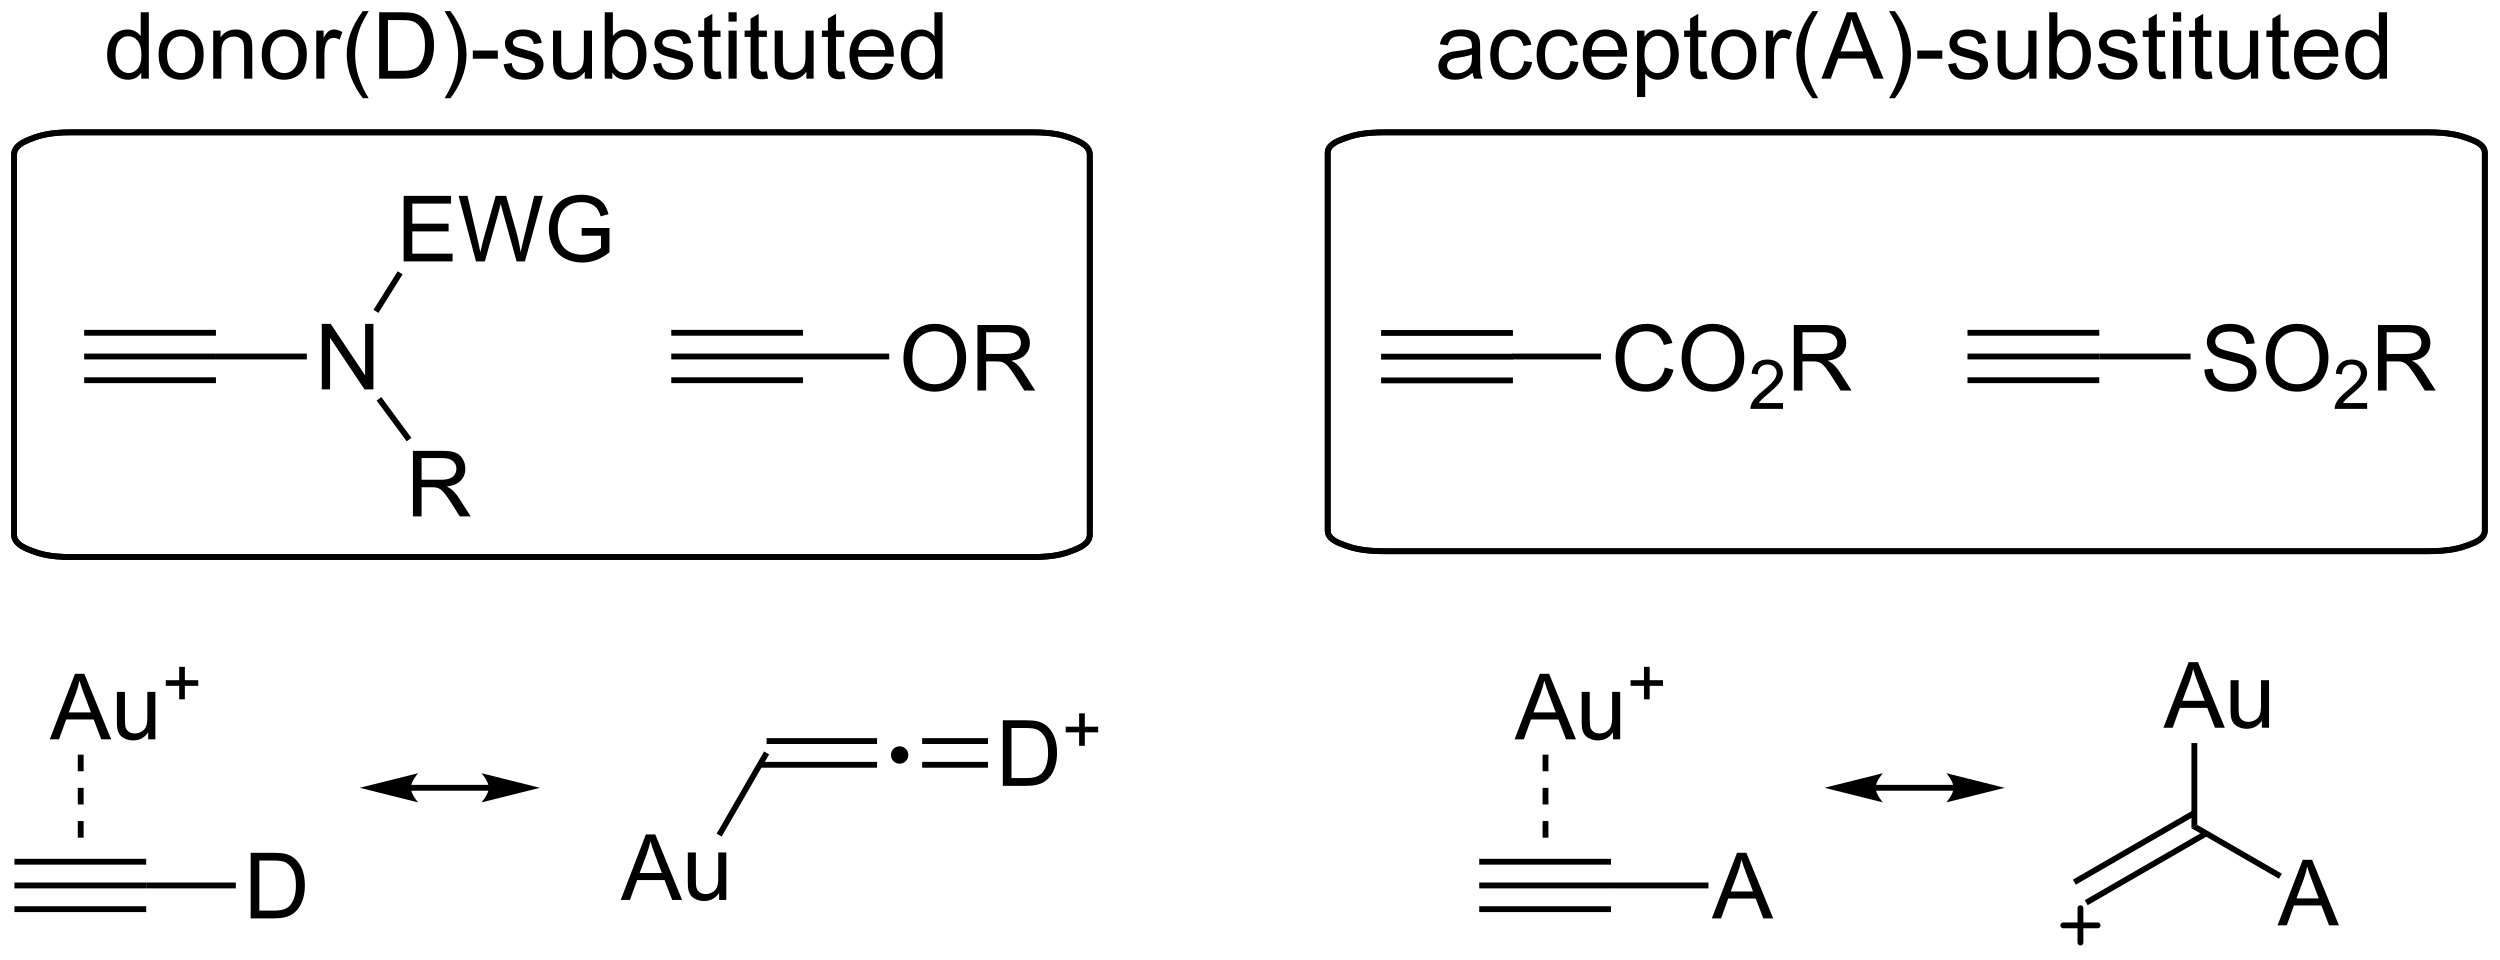 <?xml version="1.0" encoding="UTF-8"?>
<!DOCTYPE svg PUBLIC '-//W3C//DTD SVG 1.0//EN'
          'http://www.w3.org/TR/2001/REC-SVG-20010904/DTD/svg10.dtd'>
<svg stroke-dasharray="none" shape-rendering="auto" xmlns="http://www.w3.org/2000/svg" font-family="'Dialog'" text-rendering="auto" width="599" fill-opacity="1" color-interpolation="auto" color-rendering="auto" preserveAspectRatio="xMidYMid meet" font-size="12px" viewBox="0 0 599 230" fill="black" xmlns:xlink="http://www.w3.org/1999/xlink" stroke="black" image-rendering="auto" stroke-miterlimit="10" stroke-linecap="square" stroke-linejoin="miter" font-style="normal" stroke-width="1" height="230" stroke-dashoffset="0" font-weight="normal" stroke-opacity="1"
><!--Generated by the Batik Graphics2D SVG Generator--><defs id="genericDefs"
  /><g
  ><defs id="defs1"
    ><clipPath clipPathUnits="userSpaceOnUse" id="clipPath1"
      ><path d="M1.018 2.023 L225.537 2.023 L225.537 87.971 L1.018 87.971 L1.018 2.023 Z"
      /></clipPath
      ><clipPath clipPathUnits="userSpaceOnUse" id="clipPath2"
      ><path d="M-0.785 0.38 L-0.785 83.937 L217.491 83.937 L217.491 0.38 Z"
      /></clipPath
    ></defs
    ><g transform="scale(2.667,2.667) translate(-1.018,-2.023) matrix(1.029,0,0,1.029,1.826,1.633)"
    ><path d="M119.794 31.775 L119.794 31.265 L131.303 31.265 L131.303 31.775 ZM119.794 29.703 L131.303 29.703 L131.303 29.193 L119.794 29.193 ZM119.794 33.846 L131.303 33.846 L131.303 33.336 L119.794 33.336 Z" stroke="none" clip-path="url(#clipPath2)"
    /></g
    ><g transform="matrix(2.743,0,0,2.743,2.152,-1.041)"
    ><path d="M144.639 32.487 L145.397 32.677 Q145.16 33.612 144.541 34.104 Q143.921 34.594 143.028 34.594 Q142.101 34.594 141.52 34.216 Q140.942 33.839 140.637 33.125 Q140.335 32.409 140.335 31.588 Q140.335 30.693 140.676 30.029 Q141.02 29.362 141.65 29.015 Q142.28 28.669 143.038 28.669 Q143.897 28.669 144.483 29.107 Q145.069 29.544 145.301 30.338 L144.554 30.513 Q144.356 29.888 143.976 29.604 Q143.598 29.318 143.022 29.318 Q142.363 29.318 141.918 29.635 Q141.476 29.95 141.296 30.484 Q141.116 31.018 141.116 31.583 Q141.116 32.315 141.33 32.859 Q141.543 33.404 141.991 33.674 Q142.442 33.943 142.965 33.943 Q143.601 33.943 144.041 33.575 Q144.483 33.208 144.639 32.487 ZM146.102 31.706 Q146.102 30.279 146.867 29.474 Q147.633 28.667 148.844 28.667 Q149.636 28.667 150.271 29.047 Q150.909 29.424 151.242 30.102 Q151.578 30.779 151.578 31.638 Q151.578 32.51 151.227 33.198 Q150.875 33.885 150.229 34.239 Q149.586 34.594 148.839 34.594 Q148.031 34.594 147.393 34.203 Q146.758 33.81 146.43 33.135 Q146.102 32.458 146.102 31.706 ZM146.883 31.716 Q146.883 32.752 147.438 33.349 Q147.995 33.943 148.836 33.943 Q149.69 33.943 150.242 33.341 Q150.797 32.739 150.797 31.635 Q150.797 30.935 150.56 30.414 Q150.323 29.893 149.867 29.607 Q149.414 29.318 148.847 29.318 Q148.042 29.318 147.461 29.872 Q146.883 30.424 146.883 31.716 Z" stroke="none" clip-path="url(#clipPath2)"
    /></g
    ><g transform="matrix(2.743,0,0,2.743,2.152,-1.041)"
    ><path d="M154.958 35.587 L154.958 36.095 L152.118 36.095 Q152.112 35.903 152.18 35.727 Q152.288 35.438 152.526 35.157 Q152.767 34.876 153.218 34.507 Q153.917 33.933 154.163 33.597 Q154.409 33.261 154.409 32.962 Q154.409 32.649 154.184 32.434 Q153.962 32.218 153.601 32.218 Q153.22 32.218 152.991 32.446 Q152.763 32.675 152.761 33.079 L152.218 33.024 Q152.274 32.417 152.638 32.101 Q153.001 31.782 153.612 31.782 Q154.231 31.782 154.591 32.126 Q154.952 32.468 154.952 32.974 Q154.952 33.231 154.847 33.481 Q154.741 33.73 154.495 34.005 Q154.251 34.28 153.683 34.761 Q153.208 35.159 153.073 35.302 Q152.938 35.444 152.851 35.587 L154.958 35.587 Z" stroke="none" clip-path="url(#clipPath2)"
    /></g
    ><g transform="matrix(2.743,0,0,2.743,2.152,-1.041)"
    ><path d="M155.904 34.495 L155.904 28.768 L158.443 28.768 Q159.208 28.768 159.607 28.922 Q160.005 29.075 160.242 29.466 Q160.482 29.857 160.482 30.331 Q160.482 30.94 160.086 31.359 Q159.693 31.776 158.867 31.888 Q159.169 32.034 159.325 32.174 Q159.656 32.479 159.953 32.935 L160.95 34.495 L159.997 34.495 L159.239 33.302 Q158.906 32.786 158.69 32.513 Q158.476 32.239 158.307 32.13 Q158.138 32.021 157.961 31.979 Q157.833 31.95 157.539 31.95 L156.661 31.95 L156.661 34.495 L155.904 34.495 ZM156.661 31.294 L158.289 31.294 Q158.81 31.294 159.101 31.187 Q159.396 31.081 159.547 30.844 Q159.7 30.607 159.7 30.331 Q159.7 29.924 159.404 29.664 Q159.109 29.401 158.474 29.401 L156.661 29.401 L156.661 31.294 Z" stroke="none" clip-path="url(#clipPath2)"
    /></g
    ><g transform="matrix(2.743,0,0,2.743,2.152,-1.041)"
    ><path d="M131.303 31.775 L131.303 31.265 L139.066 31.265 L139.066 31.775 Z" stroke="none" clip-path="url(#clipPath2)"
    /></g
    ><g transform="matrix(2.743,0,0,2.743,2.152,-1.041)"
    ><path d="M171.075 31.775 L171.075 31.265 L182.584 31.265 L182.584 31.775 ZM171.075 29.703 L182.584 29.703 L182.584 29.193 L171.075 29.193 ZM171.075 33.846 L182.584 33.846 L182.584 33.336 L171.075 33.336 Z" stroke="none" clip-path="url(#clipPath2)"
    /></g
    ><g transform="matrix(2.743,0,0,2.743,2.152,-1.041)"
    ><path d="M191.764 32.654 L192.481 32.591 Q192.53 33.021 192.715 33.297 Q192.903 33.573 193.293 33.742 Q193.684 33.911 194.171 33.911 Q194.606 33.911 194.936 33.784 Q195.27 33.654 195.431 33.43 Q195.593 33.206 195.593 32.94 Q195.593 32.669 195.436 32.469 Q195.28 32.268 194.921 32.13 Q194.692 32.042 193.903 31.852 Q193.113 31.661 192.796 31.495 Q192.387 31.279 192.184 30.961 Q191.983 30.643 191.983 30.247 Q191.983 29.815 192.228 29.437 Q192.475 29.06 192.947 28.864 Q193.421 28.669 193.999 28.669 Q194.637 28.669 195.121 28.875 Q195.608 29.081 195.869 29.479 Q196.132 29.878 196.153 30.38 L195.426 30.435 Q195.366 29.893 195.028 29.617 Q194.692 29.338 194.03 29.338 Q193.343 29.338 193.028 29.591 Q192.715 29.841 192.715 30.198 Q192.715 30.505 192.936 30.706 Q193.155 30.904 194.08 31.114 Q195.004 31.323 195.348 31.479 Q195.848 31.708 196.085 32.062 Q196.324 32.417 196.324 32.877 Q196.324 33.333 196.061 33.739 Q195.801 34.143 195.309 34.37 Q194.819 34.594 194.207 34.594 Q193.429 34.594 192.903 34.367 Q192.379 34.138 192.08 33.685 Q191.78 33.229 191.764 32.654 ZM197.129 31.706 Q197.129 30.279 197.895 29.474 Q198.66 28.667 199.871 28.667 Q200.663 28.667 201.298 29.047 Q201.936 29.424 202.27 30.102 Q202.606 30.779 202.606 31.638 Q202.606 32.51 202.254 33.198 Q201.903 33.885 201.257 34.239 Q200.613 34.594 199.866 34.594 Q199.059 34.594 198.421 34.203 Q197.785 33.81 197.457 33.135 Q197.129 32.458 197.129 31.706 ZM197.91 31.716 Q197.91 32.752 198.465 33.349 Q199.022 33.943 199.863 33.943 Q200.718 33.943 201.27 33.341 Q201.824 32.739 201.824 31.635 Q201.824 30.935 201.587 30.414 Q201.35 29.893 200.895 29.607 Q200.442 29.318 199.874 29.318 Q199.069 29.318 198.488 29.872 Q197.91 30.424 197.91 31.716 Z" stroke="none" clip-path="url(#clipPath2)"
    /></g
    ><g transform="matrix(2.743,0,0,2.743,2.152,-1.041)"
    ><path d="M205.985 35.587 L205.985 36.095 L203.145 36.095 Q203.139 35.903 203.208 35.727 Q203.315 35.438 203.554 35.157 Q203.794 34.876 204.245 34.507 Q204.944 33.933 205.19 33.597 Q205.436 33.261 205.436 32.962 Q205.436 32.649 205.212 32.434 Q204.989 32.218 204.628 32.218 Q204.247 32.218 204.018 32.446 Q203.79 32.675 203.788 33.079 L203.245 33.024 Q203.302 32.417 203.665 32.101 Q204.028 31.782 204.639 31.782 Q205.259 31.782 205.618 32.126 Q205.979 32.468 205.979 32.974 Q205.979 33.231 205.874 33.481 Q205.768 33.73 205.522 34.005 Q205.278 34.28 204.71 34.761 Q204.235 35.159 204.1 35.302 Q203.966 35.444 203.878 35.587 L205.985 35.587 Z" stroke="none" clip-path="url(#clipPath2)"
    /></g
    ><g transform="matrix(2.743,0,0,2.743,2.152,-1.041)"
    ><path d="M206.931 34.495 L206.931 28.768 L209.47 28.768 Q210.236 28.768 210.634 28.922 Q211.032 29.075 211.269 29.466 Q211.509 29.857 211.509 30.331 Q211.509 30.94 211.113 31.359 Q210.72 31.776 209.894 31.888 Q210.196 32.034 210.353 32.174 Q210.683 32.479 210.98 32.935 L211.978 34.495 L211.025 34.495 L210.267 33.302 Q209.933 32.786 209.717 32.513 Q209.504 32.239 209.334 32.13 Q209.165 32.021 208.988 31.979 Q208.861 31.95 208.566 31.95 L207.689 31.95 L207.689 34.495 L206.931 34.495 ZM207.689 31.294 L209.316 31.294 Q209.837 31.294 210.129 31.187 Q210.423 31.081 210.574 30.844 Q210.728 30.607 210.728 30.331 Q210.728 29.924 210.431 29.664 Q210.137 29.401 209.501 29.401 L207.689 29.401 L207.689 31.294 Z" stroke="none" clip-path="url(#clipPath2)"
    /></g
    ><g transform="matrix(2.743,0,0,2.743,2.152,-1.041)"
    ><path d="M182.584 31.775 L182.584 31.265 L190.558 31.265 L190.558 31.775 Z" stroke="none" clip-path="url(#clipPath2)"
    /></g
    ><g stroke-width="0.51" transform="matrix(2.743,0,0,2.743,2.152,-1.041)"
    ><path fill="none" d="M165.727 11.938 L211.264 11.938 C213.216 11.938 214.109 12.218 214.799 12.468 C215.49 12.718 216.264 13.041 216.264 13.748 L216.264 46.719 C216.264 47.426 215.49 47.749 214.799 47.999 C214.109 48.249 213.216 48.529 211.264 48.529 L120.191 48.529 C118.238 48.529 117.346 48.249 116.655 47.999 C115.965 47.749 115.191 47.426 115.191 46.719 L115.191 13.748 C115.191 13.041 115.965 12.718 116.655 12.468 C117.346 12.218 118.238 11.938 120.191 11.938 Z" clip-path="url(#clipPath2)"
    /></g
    ><g stroke-width="0.51" transform="matrix(2.743,0,0,2.743,2.152,-1.041)"
    ><path fill="none" d="M165.727 11.938 L211.264 11.938 C213.216 11.938 214.109 12.218 214.799 12.468 C215.49 12.718 216.264 13.041 216.264 13.748 L216.264 46.719 C216.264 47.426 215.49 47.749 214.799 47.999 C214.109 48.249 213.216 48.529 211.264 48.529 L120.191 48.529 C118.238 48.529 117.346 48.249 116.655 47.999 C115.965 47.749 115.191 47.426 115.191 46.719 L115.191 13.748 C115.191 13.041 115.965 12.718 116.655 12.468 C117.346 12.218 118.238 11.938 120.191 11.938 Z" clip-path="url(#clipPath2)"
    /></g
    ><g transform="matrix(2.743,0,0,2.743,2.152,-1.041)"
    ><path d="M6.569 31.775 L6.569 31.265 L18.078 31.265 L18.078 31.775 ZM6.569 29.703 L18.078 29.703 L18.078 29.193 L6.569 29.193 ZM6.569 33.846 L18.078 33.846 L18.078 33.336 L6.569 33.336 Z" stroke="none" clip-path="url(#clipPath2)"
    /></g
    ><g transform="matrix(2.743,0,0,2.743,2.152,-1.041)"
    ><path d="M27.321 34.395 L27.321 28.668 L28.1 28.668 L31.107 33.163 L31.107 28.668 L31.834 28.668 L31.834 34.395 L31.055 34.395 L28.047 29.895 L28.047 34.395 L27.321 34.395 Z" stroke="none" clip-path="url(#clipPath2)"
    /></g
    ><g transform="matrix(2.743,0,0,2.743,2.152,-1.041)"
    ><path d="M18.078 31.775 L18.078 31.265 L26.017 31.265 L26.017 31.775 Z" stroke="none" clip-path="url(#clipPath2)"
    /></g
    ><g transform="matrix(2.743,0,0,2.743,2.152,-1.041)"
    ><path d="M34.474 23.215 L34.474 17.489 L38.614 17.489 L38.614 18.163 L35.231 18.163 L35.231 19.919 L38.401 19.919 L38.401 20.59 L35.231 20.59 L35.231 22.538 L38.747 22.538 L38.747 23.215 L34.474 23.215 ZM40.794 23.215 L39.276 17.489 L40.052 17.489 L40.924 21.241 Q41.065 21.833 41.166 22.413 Q41.385 21.497 41.424 21.356 L42.513 17.489 L43.427 17.489 L44.247 20.387 Q44.557 21.465 44.693 22.413 Q44.802 21.872 44.979 21.169 L45.877 17.489 L46.638 17.489 L45.068 23.215 L44.338 23.215 L43.13 18.851 Q42.979 18.304 42.95 18.179 Q42.862 18.575 42.784 18.851 L41.568 23.215 L40.794 23.215 ZM50.025 20.968 L50.025 20.296 L52.452 20.294 L52.452 22.419 Q51.892 22.864 51.298 23.09 Q50.704 23.314 50.079 23.314 Q49.235 23.314 48.545 22.952 Q47.858 22.59 47.506 21.908 Q47.155 21.223 47.155 20.38 Q47.155 19.544 47.504 18.82 Q47.853 18.093 48.509 17.741 Q49.165 17.39 50.022 17.39 Q50.642 17.39 51.144 17.593 Q51.647 17.794 51.931 18.153 Q52.217 18.512 52.366 19.09 L51.681 19.278 Q51.553 18.84 51.36 18.59 Q51.17 18.34 50.814 18.189 Q50.459 18.038 50.025 18.038 Q49.506 18.038 49.126 18.197 Q48.748 18.356 48.514 18.614 Q48.282 18.872 48.155 19.179 Q47.936 19.71 47.936 20.333 Q47.936 21.098 48.199 21.614 Q48.462 22.13 48.965 22.38 Q49.47 22.63 50.038 22.63 Q50.53 22.63 50.998 22.439 Q51.467 22.249 51.709 22.036 L51.709 20.968 L50.025 20.968 Z" stroke="none" clip-path="url(#clipPath2)"
    /></g
    ><g transform="matrix(2.743,0,0,2.743,2.152,-1.041)"
    ><path d="M32.273 27.712 L31.841 27.441 L33.95 24.075 L34.383 24.346 Z" stroke="none" clip-path="url(#clipPath2)"
    /></g
    ><g transform="matrix(2.743,0,0,2.743,2.152,-1.041)"
    ><path d="M35.284 45.486 L35.284 39.76 L37.823 39.76 Q38.588 39.76 38.987 39.914 Q39.385 40.067 39.622 40.458 Q39.862 40.849 39.862 41.322 Q39.862 41.932 39.466 42.351 Q39.073 42.768 38.247 42.88 Q38.549 43.026 38.706 43.166 Q39.036 43.471 39.333 43.927 L40.331 45.486 L39.377 45.486 L38.62 44.294 Q38.286 43.778 38.07 43.505 Q37.856 43.231 37.687 43.122 Q37.518 43.013 37.341 42.971 Q37.213 42.942 36.919 42.942 L36.041 42.942 L36.041 45.486 L35.284 45.486 ZM36.041 42.286 L37.669 42.286 Q38.19 42.286 38.481 42.179 Q38.776 42.072 38.927 41.836 Q39.081 41.599 39.081 41.322 Q39.081 40.916 38.784 40.656 Q38.489 40.393 37.854 40.393 L36.041 40.393 L36.041 42.286 Z" stroke="none" clip-path="url(#clipPath2)"
    /></g
    ><g transform="matrix(2.743,0,0,2.743,2.152,-1.041)"
    ><path d="M32.112 35.369 L32.523 35.066 L35.153 38.627 L34.743 38.93 Z" stroke="none" clip-path="url(#clipPath2)"
    /></g
    ><g transform="matrix(2.743,0,0,2.743,2.152,-1.041)"
    ><path d="M57.85 31.775 L57.85 31.265 L69.359 31.265 L69.359 31.775 ZM57.85 29.703 L69.359 29.703 L69.359 29.193 L57.85 29.193 ZM57.85 33.846 L69.359 33.846 L69.359 33.336 L57.85 33.336 Z" stroke="none" clip-path="url(#clipPath2)"
    /></g
    ><g transform="matrix(2.743,0,0,2.743,2.152,-1.041)"
    ><path d="M78.131 31.706 Q78.131 30.279 78.896 29.474 Q79.662 28.667 80.873 28.667 Q81.665 28.667 82.3 29.047 Q82.938 29.424 83.271 30.102 Q83.607 30.779 83.607 31.638 Q83.607 32.51 83.256 33.198 Q82.904 33.885 82.258 34.239 Q81.615 34.594 80.868 34.594 Q80.061 34.594 79.422 34.203 Q78.787 33.81 78.459 33.135 Q78.131 32.458 78.131 31.706 ZM78.912 31.716 Q78.912 32.752 79.467 33.349 Q80.024 33.943 80.865 33.943 Q81.719 33.943 82.271 33.341 Q82.826 32.739 82.826 31.635 Q82.826 30.935 82.589 30.414 Q82.352 29.893 81.896 29.607 Q81.443 29.318 80.876 29.318 Q80.071 29.318 79.49 29.872 Q78.912 30.424 78.912 31.716 ZM84.596 34.495 L84.596 28.768 L87.135 28.768 Q87.9 28.768 88.299 28.922 Q88.697 29.075 88.934 29.466 Q89.174 29.857 89.174 30.331 Q89.174 30.94 88.778 31.359 Q88.385 31.776 87.559 31.888 Q87.861 32.034 88.017 32.174 Q88.348 32.479 88.645 32.935 L89.642 34.495 L88.689 34.495 L87.932 33.302 Q87.598 32.786 87.382 32.513 Q87.169 32.239 86.999 32.13 Q86.83 32.021 86.653 31.979 Q86.525 31.95 86.231 31.95 L85.353 31.95 L85.353 34.495 L84.596 34.495 ZM85.353 31.294 L86.981 31.294 Q87.502 31.294 87.794 31.187 Q88.088 31.081 88.239 30.844 Q88.392 30.607 88.392 30.331 Q88.392 29.924 88.096 29.664 Q87.801 29.401 87.166 29.401 L85.353 29.401 L85.353 31.294 Z" stroke="none" clip-path="url(#clipPath2)"
    /></g
    ><g transform="matrix(2.743,0,0,2.743,2.152,-1.041)"
    ><path d="M69.359 31.775 L69.359 31.265 L76.887 31.265 L76.887 31.775 Z" stroke="none" clip-path="url(#clipPath2)"
    /></g
    ><g stroke-width="0.51" transform="matrix(2.743,0,0,2.743,2.152,-1.041)"
    ><path fill="none" d="M47.425 11.938 L89.407 11.938 C91.36 11.938 92.253 12.244 92.943 12.516 C93.633 12.789 94.407 13.141 94.407 13.912 L94.407 47.062 C94.407 47.833 93.633 48.186 92.943 48.458 C92.253 48.731 91.36 49.036 89.407 49.036 L5.443 49.036 C3.49 49.036 2.597 48.731 1.907 48.458 C1.217 48.186 0.443 47.833 0.443 47.062 L0.443 13.912 C0.443 13.141 1.217 12.789 1.907 12.516 C2.597 12.244 3.49 11.938 5.443 11.938 Z" clip-path="url(#clipPath2)"
    /></g
    ><g stroke-width="0.51" transform="matrix(2.743,0,0,2.743,2.152,-1.041)"
    ><path fill="none" d="M47.425 11.938 L89.407 11.938 C91.36 11.938 92.253 12.244 92.943 12.516 C93.633 12.789 94.407 13.141 94.407 13.912 L94.407 47.062 C94.407 47.833 93.633 48.186 92.943 48.458 C92.253 48.731 91.36 49.036 89.407 49.036 L5.443 49.036 C3.49 49.036 2.597 48.731 1.907 48.458 C1.217 48.186 0.443 47.833 0.443 47.062 L0.443 13.912 C0.443 13.141 1.217 12.789 1.907 12.516 C2.597 12.244 3.49 11.938 5.443 11.938 Z" clip-path="url(#clipPath2)"
    /></g
    ><g transform="matrix(2.743,0,0,2.743,2.152,-1.041)"
    ><path d="M127.842 6.731 Q127.446 7.068 127.08 7.208 Q126.716 7.345 126.296 7.345 Q125.603 7.345 125.231 7.007 Q124.859 6.667 124.859 6.143 Q124.859 5.834 124.999 5.578 Q125.142 5.323 125.368 5.17 Q125.595 5.014 125.88 4.935 Q126.091 4.88 126.513 4.83 Q127.375 4.727 127.784 4.584 Q127.786 4.437 127.786 4.397 Q127.786 3.962 127.586 3.785 Q127.312 3.543 126.774 3.543 Q126.273 3.543 126.033 3.719 Q125.793 3.896 125.68 4.342 L124.983 4.247 Q125.078 3.801 125.294 3.527 Q125.513 3.25 125.925 3.102 Q126.336 2.955 126.877 2.955 Q127.415 2.955 127.749 3.081 Q128.087 3.208 128.245 3.4 Q128.403 3.59 128.466 3.883 Q128.503 4.065 128.503 4.54 L128.503 5.489 Q128.503 6.483 128.548 6.746 Q128.593 7.007 128.727 7.25 L127.984 7.25 Q127.873 7.029 127.842 6.731 ZM127.784 5.141 Q127.396 5.299 126.621 5.41 Q126.18 5.473 125.999 5.552 Q125.817 5.631 125.716 5.784 Q125.619 5.937 125.619 6.122 Q125.619 6.406 125.835 6.596 Q126.051 6.786 126.465 6.786 Q126.877 6.786 127.196 6.607 Q127.517 6.427 127.668 6.114 Q127.784 5.874 127.784 5.402 L127.784 5.141 ZM132.346 5.71 L133.048 5.802 Q132.932 6.525 132.46 6.936 Q131.988 7.345 131.3 7.345 Q130.438 7.345 129.913 6.781 Q129.388 6.216 129.388 5.164 Q129.388 4.484 129.612 3.975 Q129.839 3.464 130.3 3.211 Q130.762 2.955 131.302 2.955 Q131.988 2.955 132.423 3.3 Q132.858 3.646 132.979 4.284 L132.288 4.389 Q132.188 3.967 131.938 3.754 Q131.687 3.54 131.331 3.54 Q130.793 3.54 130.456 3.925 Q130.121 4.31 130.121 5.146 Q130.121 5.992 130.445 6.377 Q130.77 6.76 131.292 6.76 Q131.711 6.76 131.99 6.504 Q132.273 6.245 132.346 5.71 ZM136.397 5.71 L137.098 5.802 Q136.982 6.525 136.51 6.936 Q136.038 7.345 135.35 7.345 Q134.488 7.345 133.963 6.781 Q133.438 6.216 133.438 5.164 Q133.438 4.484 133.662 3.975 Q133.889 3.464 134.35 3.211 Q134.812 2.955 135.352 2.955 Q136.038 2.955 136.473 3.3 Q136.908 3.646 137.029 4.284 L136.338 4.389 Q136.238 3.967 135.988 3.754 Q135.737 3.54 135.381 3.54 Q134.843 3.54 134.506 3.925 Q134.171 4.31 134.171 5.146 Q134.171 5.992 134.495 6.377 Q134.82 6.76 135.342 6.76 Q135.761 6.76 136.041 6.504 Q136.323 6.245 136.397 5.71 ZM140.581 5.897 L141.317 5.987 Q141.143 6.633 140.671 6.989 Q140.201 7.345 139.471 7.345 Q138.548 7.345 138.007 6.778 Q137.47 6.208 137.47 5.185 Q137.47 4.125 138.015 3.54 Q138.561 2.955 139.431 2.955 Q140.272 2.955 140.805 3.53 Q141.34 4.102 141.34 5.141 Q141.34 5.204 141.338 5.33 L138.205 5.33 Q138.245 6.024 138.595 6.393 Q138.949 6.76 139.474 6.76 Q139.866 6.76 140.143 6.554 Q140.42 6.348 140.581 5.897 ZM138.245 4.745 L140.589 4.745 Q140.541 4.215 140.32 3.951 Q139.98 3.54 139.439 3.54 Q138.949 3.54 138.614 3.87 Q138.279 4.197 138.245 4.745 ZM142.212 8.861 L142.212 3.05 L142.86 3.05 L142.86 3.595 Q143.09 3.274 143.377 3.116 Q143.667 2.955 144.078 2.955 Q144.616 2.955 145.028 3.232 Q145.439 3.509 145.647 4.012 Q145.858 4.516 145.858 5.117 Q145.858 5.763 145.626 6.28 Q145.394 6.794 144.954 7.071 Q144.514 7.345 144.026 7.345 Q143.67 7.345 143.388 7.195 Q143.106 7.044 142.924 6.815 L142.924 8.861 L142.212 8.861 ZM142.855 5.172 Q142.855 5.984 143.182 6.372 Q143.512 6.76 143.978 6.76 Q144.453 6.76 144.79 6.359 Q145.131 5.955 145.131 5.114 Q145.131 4.31 144.798 3.912 Q144.469 3.511 144.01 3.511 Q143.556 3.511 143.206 3.938 Q142.855 4.363 142.855 5.172 ZM148.27 6.612 L148.372 7.242 Q148.072 7.305 147.834 7.305 Q147.447 7.305 147.233 7.184 Q147.02 7.06 146.933 6.86 Q146.846 6.659 146.846 6.019 L146.846 3.603 L146.324 3.603 L146.324 3.05 L146.846 3.05 L146.846 2.008 L147.555 1.581 L147.555 3.05 L148.27 3.05 L148.27 3.603 L147.555 3.603 L147.555 6.058 Q147.555 6.364 147.592 6.451 Q147.629 6.538 147.713 6.591 Q147.8 6.641 147.958 6.641 Q148.077 6.641 148.27 6.612 ZM148.701 5.149 Q148.701 3.983 149.349 3.421 Q149.893 2.955 150.67 2.955 Q151.538 2.955 152.086 3.522 Q152.637 4.089 152.637 5.09 Q152.637 5.9 152.392 6.367 Q152.149 6.831 151.685 7.089 Q151.221 7.345 150.67 7.345 Q149.79 7.345 149.244 6.781 Q148.701 6.214 148.701 5.149 ZM149.434 5.149 Q149.434 5.955 149.784 6.359 Q150.138 6.76 150.67 6.76 Q151.2 6.76 151.551 6.356 Q151.904 5.953 151.904 5.125 Q151.904 4.347 151.551 3.946 Q151.198 3.543 150.67 3.543 Q150.138 3.543 149.784 3.944 Q149.434 4.342 149.434 5.149 ZM153.464 7.25 L153.464 3.05 L154.105 3.05 L154.105 3.685 Q154.35 3.24 154.555 3.097 Q154.764 2.955 155.014 2.955 Q155.373 2.955 155.745 3.184 L155.5 3.843 Q155.238 3.69 154.977 3.69 Q154.745 3.69 154.558 3.83 Q154.374 3.97 154.294 4.22 Q154.176 4.6 154.176 5.051 L154.176 7.25 L153.464 7.25 ZM157.53 8.956 Q156.939 8.212 156.53 7.216 Q156.124 6.216 156.124 5.149 Q156.124 4.207 156.43 3.345 Q156.786 2.346 157.53 1.352 L158.039 1.352 Q157.561 2.174 157.406 2.528 Q157.166 3.073 157.026 3.667 Q156.857 4.405 156.857 5.154 Q156.857 7.055 158.039 8.956 L157.53 8.956 ZM158.318 7.25 L160.546 1.452 L161.374 1.452 L163.747 7.25 L162.872 7.25 L162.197 5.494 L159.771 5.494 L159.136 7.25 L158.318 7.25 ZM159.992 4.869 L161.959 4.869 L161.353 3.263 Q161.076 2.53 160.942 2.061 Q160.831 2.617 160.631 3.168 L159.992 4.869 ZM164.736 8.956 L164.224 8.956 Q165.408 7.055 165.408 5.154 Q165.408 4.41 165.237 3.677 Q165.102 3.084 164.863 2.538 Q164.707 2.182 164.224 1.352 L164.736 1.352 Q165.48 2.346 165.835 3.345 Q166.139 4.207 166.139 5.149 Q166.139 6.216 165.73 7.216 Q165.321 8.212 164.736 8.956 ZM166.69 5.51 L166.69 4.793 L168.875 4.793 L168.875 5.51 L166.69 5.51 ZM169.379 5.995 L170.083 5.884 Q170.141 6.309 170.413 6.535 Q170.684 6.76 171.169 6.76 Q171.66 6.76 171.897 6.559 Q172.135 6.359 172.135 6.09 Q172.135 5.85 171.926 5.71 Q171.779 5.615 171.198 5.47 Q170.415 5.272 170.112 5.127 Q169.809 4.982 169.653 4.729 Q169.498 4.473 169.498 4.165 Q169.498 3.883 169.624 3.646 Q169.754 3.406 169.975 3.248 Q170.141 3.123 170.429 3.039 Q170.716 2.955 171.043 2.955 Q171.539 2.955 171.91 3.097 Q172.285 3.24 172.462 3.482 Q172.641 3.725 172.709 4.133 L172.013 4.228 Q171.966 3.904 171.736 3.722 Q171.51 3.54 171.096 3.54 Q170.605 3.54 170.394 3.704 Q170.186 3.865 170.186 4.081 Q170.186 4.22 170.273 4.331 Q170.36 4.444 170.545 4.521 Q170.653 4.561 171.175 4.703 Q171.929 4.903 172.227 5.032 Q172.527 5.162 172.696 5.407 Q172.868 5.652 172.868 6.016 Q172.868 6.372 172.659 6.686 Q172.451 7 172.058 7.173 Q171.668 7.345 171.175 7.345 Q170.355 7.345 169.925 7.005 Q169.498 6.665 169.379 5.995 ZM176.467 7.25 L176.467 6.633 Q175.976 7.345 175.132 7.345 Q174.761 7.345 174.439 7.202 Q174.117 7.06 173.959 6.844 Q173.804 6.628 173.74 6.317 Q173.698 6.106 173.698 5.652 L173.698 3.05 L174.41 3.05 L174.41 5.378 Q174.41 5.937 174.452 6.129 Q174.521 6.412 174.737 6.572 Q174.956 6.731 175.275 6.731 Q175.596 6.731 175.876 6.567 Q176.158 6.404 176.274 6.122 Q176.39 5.837 176.39 5.299 L176.39 3.05 L177.102 3.05 L177.102 7.25 L176.467 7.25 ZM178.875 7.25 L178.214 7.25 L178.214 1.452 L178.925 1.452 L178.925 3.519 Q179.376 2.955 180.078 2.955 Q180.465 2.955 180.811 3.11 Q181.156 3.266 181.38 3.551 Q181.604 3.833 181.731 4.234 Q181.857 4.632 181.857 5.085 Q181.857 6.166 181.322 6.757 Q180.79 7.345 180.041 7.345 Q179.297 7.345 178.875 6.723 L178.875 7.25 ZM178.867 5.117 Q178.867 5.874 179.073 6.208 Q179.408 6.76 179.983 6.76 Q180.449 6.76 180.79 6.354 Q181.13 5.947 181.13 5.146 Q181.13 4.323 180.803 3.933 Q180.476 3.54 180.014 3.54 Q179.548 3.54 179.208 3.946 Q178.867 4.35 178.867 5.117 ZM182.439 5.995 L183.143 5.884 Q183.201 6.309 183.472 6.535 Q183.744 6.76 184.229 6.76 Q184.72 6.76 184.957 6.559 Q185.194 6.359 185.194 6.09 Q185.194 5.85 184.986 5.71 Q184.838 5.615 184.258 5.47 Q183.475 5.272 183.172 5.127 Q182.869 4.982 182.713 4.729 Q182.558 4.473 182.558 4.165 Q182.558 3.883 182.684 3.646 Q182.813 3.406 183.035 3.248 Q183.201 3.123 183.488 3.039 Q183.776 2.955 184.103 2.955 Q184.598 2.955 184.97 3.097 Q185.345 3.24 185.521 3.482 Q185.701 3.725 185.769 4.133 L185.073 4.228 Q185.025 3.904 184.796 3.722 Q184.569 3.54 184.155 3.54 Q183.665 3.54 183.454 3.704 Q183.246 3.865 183.246 4.081 Q183.246 4.22 183.333 4.331 Q183.42 4.444 183.604 4.521 Q183.712 4.561 184.234 4.703 Q184.988 4.903 185.286 5.032 Q185.587 5.162 185.756 5.407 Q185.927 5.652 185.927 6.016 Q185.927 6.372 185.719 6.686 Q185.511 7 185.118 7.173 Q184.727 7.345 184.234 7.345 Q183.414 7.345 182.985 7.005 Q182.558 6.665 182.439 5.995 ZM188.327 6.612 L188.429 7.242 Q188.129 7.305 187.892 7.305 Q187.504 7.305 187.29 7.184 Q187.077 7.06 186.99 6.86 Q186.903 6.659 186.903 6.019 L186.903 3.603 L186.381 3.603 L186.381 3.05 L186.903 3.05 L186.903 2.008 L187.612 1.581 L187.612 3.05 L188.327 3.05 L188.327 3.603 L187.612 3.603 L187.612 6.058 Q187.612 6.364 187.649 6.451 Q187.686 6.538 187.77 6.591 Q187.857 6.641 188.016 6.641 Q188.134 6.641 188.327 6.612 ZM189.027 2.269 L189.027 1.452 L189.739 1.452 L189.739 2.269 L189.027 2.269 ZM189.027 7.25 L189.027 3.05 L189.739 3.05 L189.739 7.25 L189.027 7.25 ZM192.377 6.612 L192.479 7.242 Q192.179 7.305 191.942 7.305 Q191.554 7.305 191.34 7.184 Q191.127 7.06 191.04 6.86 Q190.953 6.659 190.953 6.019 L190.953 3.603 L190.431 3.603 L190.431 3.05 L190.953 3.05 L190.953 2.008 L191.662 1.581 L191.662 3.05 L192.377 3.05 L192.377 3.603 L191.662 3.603 L191.662 6.058 Q191.662 6.364 191.699 6.451 Q191.736 6.538 191.82 6.591 Q191.907 6.641 192.065 6.641 Q192.184 6.641 192.377 6.612 ZM195.827 7.25 L195.827 6.633 Q195.336 7.345 194.493 7.345 Q194.121 7.345 193.799 7.202 Q193.477 7.06 193.319 6.844 Q193.164 6.628 193.1 6.317 Q193.058 6.106 193.058 5.652 L193.058 3.05 L193.77 3.05 L193.77 5.378 Q193.77 5.937 193.812 6.129 Q193.881 6.412 194.097 6.572 Q194.316 6.731 194.635 6.731 Q194.957 6.731 195.236 6.567 Q195.518 6.404 195.634 6.122 Q195.75 5.837 195.75 5.299 L195.75 3.05 L196.462 3.05 L196.462 7.25 L195.827 7.25 ZM199.132 6.612 L199.235 7.242 Q198.934 7.305 198.697 7.305 Q198.309 7.305 198.096 7.184 Q197.882 7.06 197.795 6.86 Q197.708 6.659 197.708 6.019 L197.708 3.603 L197.186 3.603 L197.186 3.05 L197.708 3.05 L197.708 2.008 L198.417 1.581 L198.417 3.05 L199.132 3.05 L199.132 3.603 L198.417 3.603 L198.417 6.058 Q198.417 6.364 198.454 6.451 Q198.491 6.538 198.576 6.591 Q198.663 6.641 198.821 6.641 Q198.939 6.641 199.132 6.612 ZM202.703 5.897 L203.439 5.987 Q203.265 6.633 202.793 6.989 Q202.324 7.345 201.593 7.345 Q200.67 7.345 200.13 6.778 Q199.592 6.208 199.592 5.185 Q199.592 4.125 200.138 3.54 Q200.684 2.955 201.554 2.955 Q202.395 2.955 202.928 3.53 Q203.463 4.102 203.463 5.141 Q203.463 5.204 203.46 5.33 L200.328 5.33 Q200.367 6.024 200.718 6.393 Q201.071 6.76 201.596 6.76 Q201.989 6.76 202.266 6.554 Q202.542 6.348 202.703 5.897 ZM200.367 4.745 L202.711 4.745 Q202.664 4.215 202.442 3.951 Q202.102 3.54 201.562 3.54 Q201.071 3.54 200.736 3.87 Q200.401 4.197 200.367 4.745 ZM207.058 7.25 L207.058 6.72 Q206.66 7.345 205.885 7.345 Q205.381 7.345 204.959 7.068 Q204.54 6.791 204.308 6.295 Q204.076 5.797 204.076 5.154 Q204.076 4.524 204.284 4.012 Q204.495 3.501 204.914 3.229 Q205.333 2.955 205.853 2.955 Q206.233 2.955 206.528 3.116 Q206.826 3.274 207.01 3.532 L207.01 1.452 L207.72 1.452 L207.72 7.25 L207.058 7.25 ZM204.809 5.154 Q204.809 5.961 205.149 6.361 Q205.489 6.76 205.951 6.76 Q206.417 6.76 206.744 6.377 Q207.071 5.995 207.071 5.212 Q207.071 4.35 206.739 3.946 Q206.407 3.543 205.919 3.543 Q205.444 3.543 205.125 3.93 Q204.809 4.318 204.809 5.154 Z" stroke="none" clip-path="url(#clipPath2)"
    /></g
    ><g transform="matrix(2.743,0,0,2.743,2.152,-1.041)"
    ><path d="M128.426 75.397 L128.426 75.907 L139.934 75.907 L139.934 75.397 ZM128.426 77.468 L128.426 77.979 L139.934 77.979 L139.934 77.468 ZM128.426 79.54 L128.426 80.05 L139.934 80.05 L139.934 79.54 Z" stroke="none" clip-path="url(#clipPath2)"
    /></g
    ><g transform="matrix(2.743,0,0,2.743,2.152,-1.041)"
    ><path d="M148.742 80.599 L150.943 74.872 L151.761 74.872 L154.104 80.599 L153.24 80.599 L152.573 78.864 L150.177 78.864 L149.55 80.599 L148.742 80.599 ZM150.396 78.247 L152.339 78.247 L151.74 76.661 Q151.466 75.937 151.333 75.474 Q151.224 76.023 151.026 76.567 L150.396 78.247 Z" stroke="none" clip-path="url(#clipPath2)"
    /></g
    ><g transform="matrix(2.743,0,0,2.743,2.152,-1.041)"
    ><path d="M139.934 77.979 L139.934 77.468 L148.447 77.468 L148.447 77.979 Z" stroke="none" clip-path="url(#clipPath2)"
    /></g
    ><g transform="matrix(2.743,0,0,2.743,2.152,-1.041)"
    ><path d="M131.513 64.96 L133.714 59.234 L134.531 59.234 L136.875 64.96 L136.011 64.96 L135.344 63.226 L132.948 63.226 L132.321 64.96 L131.513 64.96 ZM133.167 62.609 L135.11 62.609 L134.511 61.023 Q134.237 60.299 134.104 59.835 Q133.995 60.385 133.797 60.929 L133.167 62.609 ZM140.11 64.96 L140.11 64.351 Q139.625 65.054 138.792 65.054 Q138.425 65.054 138.107 64.913 Q137.789 64.773 137.633 64.559 Q137.479 64.346 137.417 64.038 Q137.375 63.83 137.375 63.382 L137.375 60.812 L138.078 60.812 L138.078 63.111 Q138.078 63.663 138.12 63.853 Q138.188 64.132 138.401 64.291 Q138.617 64.447 138.933 64.447 Q139.25 64.447 139.526 64.286 Q139.805 64.124 139.919 63.846 Q140.034 63.565 140.034 63.033 L140.034 60.812 L140.737 60.812 L140.737 64.96 L140.11 64.96 Z" stroke="none" clip-path="url(#clipPath2)"
    /></g
    ><g transform="matrix(2.743,0,0,2.743,2.152,-1.041)"
    ><path d="M142.815 61.465 L142.815 60.287 L141.645 60.287 L141.645 59.795 L142.815 59.795 L142.815 58.627 L143.313 58.627 L143.313 59.795 L144.481 59.795 L144.481 60.287 L143.313 60.287 L143.313 61.465 L142.815 61.465 Z" stroke="none" clip-path="url(#clipPath2)"
    /></g
    ><g transform="matrix(2.743,0,0,2.743,2.152,-1.041)"
    ><path d="M133.959 66.299 L133.959 67.749 L134.469 67.749 L134.469 66.299 ZM133.959 69.199 L133.959 70.649 L134.469 70.649 L134.469 69.199 ZM133.959 72.099 L133.959 73.549 L134.469 73.549 L134.469 72.099 Z" stroke="none" clip-path="url(#clipPath2)"
    /></g
    ><g transform="matrix(2.743,0,0,2.743,2.152,-1.041)"
    ><path d="M169.86 68.939 L163.049 68.939 L162.794 68.939 L162.794 69.449 L163.049 69.449 L169.86 69.449 L170.115 69.449 L170.115 68.939 L169.86 68.939 ZM174.325 69.194 L169.223 67.918 C169.223 67.918 169.86 68.636 169.86 69.194 C169.86 69.752 169.223 70.469 169.223 70.469 ZM158.585 69.194 L163.687 70.469 C163.687 70.469 163.049 69.752 163.049 69.194 C163.049 68.636 163.687 67.918 163.687 67.918 Z" stroke="none" clip-path="url(#clipPath2)"
    /></g
    ><g transform="matrix(2.743,0,0,2.743,2.152,-1.041)"
    ><path d="M181.571 79.451 L192.055 73.397 L191.8 72.956 L181.316 79.009 ZM180.535 77.657 L191.02 71.603 L190.765 71.162 L180.28 77.215 Z" stroke="none" clip-path="url(#clipPath2)"
    /></g
    ><g transform="matrix(2.743,0,0,2.743,2.152,-1.041)"
    ><path d="M188.192 63.945 L190.392 58.218 L191.21 58.218 L193.554 63.945 L192.689 63.945 L192.022 62.211 L189.627 62.211 L188.999 63.945 L188.192 63.945 ZM189.845 61.593 L191.788 61.593 L191.189 60.007 Q190.916 59.283 190.783 58.82 Q190.673 59.369 190.476 59.914 L189.845 61.593 ZM196.788 63.945 L196.788 63.336 Q196.304 64.039 195.47 64.039 Q195.103 64.039 194.785 63.898 Q194.468 63.757 194.311 63.544 Q194.158 63.33 194.095 63.023 Q194.054 62.815 194.054 62.367 L194.054 59.797 L194.757 59.797 L194.757 62.096 Q194.757 62.648 194.798 62.838 Q194.866 63.117 195.08 63.276 Q195.296 63.432 195.611 63.432 Q195.929 63.432 196.205 63.27 Q196.483 63.109 196.598 62.83 Q196.713 62.549 196.713 62.018 L196.713 59.797 L197.416 59.797 L197.416 63.945 L196.788 63.945 Z" stroke="none" clip-path="url(#clipPath2)"
    /></g
    ><g transform="matrix(2.743,0,0,2.743,2.152,-1.041)"
    ><path d="M191.147 72.431 L190.637 72.726 L190.637 65.284 L191.147 65.284 Z" stroke="none" clip-path="url(#clipPath2)"
    /></g
    ><g transform="matrix(2.743,0,0,2.743,2.152,-1.041)"
    ><path d="M198.158 81.208 L200.359 75.481 L201.177 75.481 L203.52 81.208 L202.656 81.208 L201.989 79.473 L199.593 79.473 L198.966 81.208 L198.158 81.208 ZM199.812 78.856 L201.755 78.856 L201.156 77.27 Q200.882 76.546 200.75 76.083 Q200.64 76.632 200.442 77.177 L199.812 78.856 Z" stroke="none" clip-path="url(#clipPath2)"
    /></g
    ><g transform="matrix(2.743,0,0,2.743,2.152,-1.041)"
    ><path d="M190.637 72.726 L191.147 72.431 L198.535 76.697 L198.28 77.138 Z" stroke="none" clip-path="url(#clipPath2)"
    /></g
    ><g stroke-width="0.51" transform="matrix(2.743,0,0,2.743,2.152,-1.041)" stroke-linejoin="round" stroke-linecap="round"
    ><path fill="none" d="M179.442 81.21 L182.442 81.21 M180.942 79.71 L180.942 82.71" clip-path="url(#clipPath2)"
    /></g
    ><g transform="matrix(2.743,0,0,2.743,2.152,-1.041)"
    ><path d="M0.476 75.397 L0.476 75.907 L11.985 75.907 L11.985 75.397 ZM0.476 77.468 L0.476 77.979 L11.985 77.979 L11.985 77.468 ZM0.476 79.54 L0.476 80.05 L11.985 80.05 L11.985 79.54 Z" stroke="none" clip-path="url(#clipPath2)"
    /></g
    ><g transform="matrix(2.743,0,0,2.743,2.152,-1.041)"
    ><path d="M21.111 80.599 L21.111 74.872 L23.085 74.872 Q23.752 74.872 24.103 74.953 Q24.595 75.067 24.944 75.364 Q25.397 75.747 25.621 76.343 Q25.845 76.937 25.845 77.703 Q25.845 78.356 25.692 78.862 Q25.541 79.364 25.301 79.695 Q25.064 80.023 24.78 80.213 Q24.499 80.403 24.098 80.502 Q23.697 80.599 23.179 80.599 L21.111 80.599 ZM21.869 79.921 L23.093 79.921 Q23.658 79.921 23.981 79.817 Q24.304 79.711 24.494 79.52 Q24.765 79.25 24.913 78.796 Q25.064 78.341 25.064 77.692 Q25.064 76.794 24.77 76.312 Q24.476 75.828 24.054 75.664 Q23.749 75.546 23.072 75.546 L21.869 75.546 L21.869 79.921 Z" stroke="none" clip-path="url(#clipPath2)"
    /></g
    ><g transform="matrix(2.743,0,0,2.743,2.152,-1.041)"
    ><path d="M11.985 77.979 L11.985 77.468 L19.815 77.468 L19.815 77.979 Z" stroke="none" clip-path="url(#clipPath2)"
    /></g
    ><g transform="matrix(2.743,0,0,2.743,2.152,-1.041)"
    ><path d="M3.564 64.96 L5.765 59.234 L6.582 59.234 L8.926 64.96 L8.062 64.96 L7.395 63.226 L4.999 63.226 L4.371 64.96 L3.564 64.96 ZM5.218 62.609 L7.16 62.609 L6.561 61.023 Q6.288 60.299 6.155 59.835 Q6.046 60.385 5.848 60.929 L5.218 62.609 ZM12.16 64.96 L12.16 64.351 Q11.676 65.054 10.843 65.054 Q10.476 65.054 10.158 64.913 Q9.84 64.773 9.684 64.559 Q9.53 64.346 9.468 64.038 Q9.426 63.83 9.426 63.382 L9.426 60.812 L10.129 60.812 L10.129 63.111 Q10.129 63.663 10.171 63.853 Q10.239 64.132 10.452 64.291 Q10.668 64.447 10.983 64.447 Q11.301 64.447 11.577 64.286 Q11.856 64.124 11.97 63.846 Q12.085 63.565 12.085 63.033 L12.085 60.812 L12.788 60.812 L12.788 64.96 L12.16 64.96 Z" stroke="none" clip-path="url(#clipPath2)"
    /></g
    ><g transform="matrix(2.743,0,0,2.743,2.152,-1.041)"
    ><path d="M14.866 61.465 L14.866 60.287 L13.696 60.287 L13.696 59.795 L14.866 59.795 L14.866 58.627 L15.364 58.627 L15.364 59.795 L16.532 59.795 L16.532 60.287 L15.364 60.287 L15.364 61.465 L14.866 61.465 Z" stroke="none" clip-path="url(#clipPath2)"
    /></g
    ><g transform="matrix(2.743,0,0,2.743,2.152,-1.041)"
    ><path d="M6.01 66.299 L6.01 67.749 L6.52 67.749 L6.52 66.299 ZM6.01 69.199 L6.01 70.649 L6.52 70.649 L6.52 69.199 ZM6.01 72.099 L6.01 73.549 L6.52 73.549 L6.52 72.099 Z" stroke="none" clip-path="url(#clipPath2)"
    /></g
    ><g transform="matrix(2.743,0,0,2.743,2.152,-1.041)"
    ><path d="M41.911 68.939 L35.1 68.939 L34.845 68.939 L34.845 69.449 L35.1 69.449 L41.911 69.449 L42.166 69.449 L42.166 68.939 L41.911 68.939 ZM46.376 69.194 L41.273 67.918 C41.273 67.918 41.911 68.636 41.911 69.194 C41.911 69.752 41.273 70.469 41.273 70.469 ZM30.636 69.194 L35.738 70.469 C35.738 70.469 35.1 69.752 35.1 69.194 C35.1 68.636 35.738 67.918 35.738 67.918 Z" stroke="none" clip-path="url(#clipPath2)"
    /></g
    ><g transform="matrix(2.743,0,0,2.743,2.152,-1.041)"
    ><path d="M65.579 67.438 L75.827 67.438 L75.827 66.928 L65.579 66.928 ZM66.177 65.367 L75.827 65.367 L75.827 64.856 L66.177 64.856 Z" stroke="none" clip-path="url(#clipPath2)"
    /></g
    ><g transform="matrix(2.743,0,0,2.743,2.152,-1.041)"
    ><path d="M86.812 69.022 L86.812 63.296 L88.786 63.296 Q89.452 63.296 89.804 63.376 Q90.296 63.491 90.645 63.788 Q91.098 64.171 91.322 64.767 Q91.546 65.361 91.546 66.126 Q91.546 66.78 91.392 67.285 Q91.242 67.788 91.002 68.119 Q90.765 68.447 90.481 68.637 Q90.2 68.827 89.799 68.926 Q89.398 69.022 88.879 69.022 L86.812 69.022 ZM87.57 68.345 L88.794 68.345 Q89.359 68.345 89.682 68.241 Q90.004 68.134 90.195 67.944 Q90.465 67.673 90.614 67.22 Q90.765 66.764 90.765 66.116 Q90.765 65.218 90.471 64.736 Q90.176 64.251 89.754 64.087 Q89.45 63.97 88.773 63.97 L87.57 63.97 L87.57 68.345 Z" stroke="none" clip-path="url(#clipPath2)"
    /></g
    ><g transform="matrix(2.743,0,0,2.743,2.152,-1.041)"
    ><path d="M93.476 65.527 L93.476 64.349 L92.306 64.349 L92.306 63.857 L93.476 63.857 L93.476 62.689 L93.974 62.689 L93.974 63.857 L95.142 63.857 L95.142 64.349 L93.974 64.349 L93.974 65.527 L93.476 65.527 Z" stroke="none" clip-path="url(#clipPath2)"
    /></g
    ><g transform="matrix(2.743,0,0,2.743,2.152,-1.041)"
    ><path d="M77.795 65.571 Q78.119 65.571 78.338 65.794 Q78.556 66.013 78.556 66.328 Q78.556 66.642 78.333 66.865 Q78.11 67.089 77.795 67.089 Q77.481 67.089 77.258 66.865 Q77.039 66.642 77.039 66.328 Q77.039 66.008 77.258 65.79 Q77.481 65.571 77.795 65.571 Z" stroke="none" clip-path="url(#clipPath2)"
    /></g
    ><g transform="matrix(2.743,0,0,2.743,2.152,-1.041)"
    ><path d="M53.434 78.989 L55.634 73.262 L56.452 73.262 L58.795 78.989 L57.931 78.989 L57.264 77.255 L54.868 77.255 L54.241 78.989 L53.434 78.989 ZM55.087 76.637 L57.03 76.637 L56.431 75.052 Q56.157 74.328 56.025 73.864 Q55.915 74.413 55.717 74.958 L55.087 76.637 ZM62.03 78.989 L62.03 78.38 Q61.545 79.083 60.712 79.083 Q60.345 79.083 60.027 78.942 Q59.709 78.802 59.553 78.588 Q59.4 78.374 59.337 78.067 Q59.295 77.859 59.295 77.411 L59.295 74.841 L59.999 74.841 L59.999 77.14 Q59.999 77.692 60.04 77.882 Q60.108 78.161 60.322 78.32 Q60.538 78.476 60.853 78.476 Q61.17 78.476 61.447 78.314 Q61.725 78.153 61.84 77.874 Q61.954 77.593 61.954 77.062 L61.954 74.841 L62.657 74.841 L62.657 78.989 L62.03 78.989 Z" stroke="none" clip-path="url(#clipPath2)"
    /></g
    ><g transform="matrix(2.743,0,0,2.743,2.152,-1.041)"
    ><path d="M65.956 66.02 L66.398 66.275 L62.252 73.456 L61.81 73.201 Z" stroke="none" clip-path="url(#clipPath2)"
    /></g
    ><g transform="matrix(2.743,0,0,2.743,2.152,-1.041)"
    ><path d="M11.555 7.25 L11.555 6.72 Q11.156 7.345 10.381 7.345 Q9.878 7.345 9.456 7.068 Q9.037 6.791 8.805 6.295 Q8.572 5.797 8.572 5.154 Q8.572 4.524 8.781 4.012 Q8.992 3.501 9.411 3.229 Q9.83 2.955 10.35 2.955 Q10.729 2.955 11.025 3.116 Q11.323 3.274 11.507 3.532 L11.507 1.452 L12.216 1.452 L12.216 7.25 L11.555 7.25 ZM9.306 5.154 Q9.306 5.961 9.646 6.361 Q9.986 6.76 10.447 6.76 Q10.914 6.76 11.241 6.377 Q11.568 5.995 11.568 5.212 Q11.568 4.35 11.236 3.946 Q10.903 3.543 10.415 3.543 Q9.941 3.543 9.622 3.93 Q9.306 4.318 9.306 5.154 ZM13.069 5.149 Q13.069 3.983 13.718 3.421 Q14.261 2.955 15.039 2.955 Q15.906 2.955 16.455 3.522 Q17.006 4.089 17.006 5.09 Q17.006 5.9 16.761 6.367 Q16.518 6.831 16.054 7.089 Q15.59 7.345 15.039 7.345 Q14.158 7.345 13.613 6.781 Q13.069 6.214 13.069 5.149 ZM13.802 5.149 Q13.802 5.955 14.153 6.359 Q14.506 6.76 15.039 6.76 Q15.569 6.76 15.92 6.356 Q16.273 5.953 16.273 5.125 Q16.273 4.347 15.92 3.946 Q15.566 3.543 15.039 3.543 Q14.506 3.543 14.153 3.944 Q13.802 4.342 13.802 5.149 ZM17.84 7.25 L17.84 3.05 L18.481 3.05 L18.481 3.646 Q18.943 2.955 19.818 2.955 Q20.198 2.955 20.514 3.092 Q20.833 3.226 20.991 3.448 Q21.15 3.669 21.213 3.975 Q21.252 4.173 21.252 4.666 L21.252 7.25 L20.541 7.25 L20.541 4.695 Q20.541 4.26 20.456 4.044 Q20.374 3.828 20.163 3.701 Q19.953 3.572 19.668 3.572 Q19.212 3.572 18.882 3.862 Q18.552 4.149 18.552 4.956 L18.552 7.25 L17.84 7.25 ZM22.079 5.149 Q22.079 3.983 22.728 3.421 Q23.271 2.955 24.049 2.955 Q24.916 2.955 25.465 3.522 Q26.016 4.089 26.016 5.09 Q26.016 5.9 25.77 6.367 Q25.528 6.831 25.064 7.089 Q24.6 7.345 24.049 7.345 Q23.168 7.345 22.622 6.781 Q22.079 6.214 22.079 5.149 ZM22.812 5.149 Q22.812 5.955 23.163 6.359 Q23.516 6.76 24.049 6.76 Q24.579 6.76 24.929 6.356 Q25.283 5.953 25.283 5.125 Q25.283 4.347 24.929 3.946 Q24.576 3.543 24.049 3.543 Q23.516 3.543 23.163 3.944 Q22.812 4.342 22.812 5.149 ZM26.842 7.25 L26.842 3.05 L27.483 3.05 L27.483 3.685 Q27.728 3.24 27.934 3.097 Q28.142 2.955 28.393 2.955 Q28.751 2.955 29.123 3.184 L28.878 3.843 Q28.617 3.69 28.356 3.69 Q28.124 3.69 27.936 3.83 Q27.752 3.97 27.673 4.22 Q27.554 4.6 27.554 5.051 L27.554 7.25 L26.842 7.25 ZM30.908 8.956 Q30.317 8.212 29.909 7.216 Q29.503 6.216 29.503 5.149 Q29.503 4.207 29.809 3.345 Q30.165 2.346 30.908 1.352 L31.417 1.352 Q30.94 2.174 30.784 2.528 Q30.544 3.073 30.404 3.667 Q30.236 4.405 30.236 5.154 Q30.236 7.055 31.417 8.956 L30.908 8.956 ZM32.335 7.25 L32.335 1.452 L34.333 1.452 Q35.008 1.452 35.364 1.534 Q35.862 1.65 36.216 1.95 Q36.675 2.338 36.901 2.942 Q37.128 3.543 37.128 4.318 Q37.128 4.98 36.973 5.491 Q36.82 6 36.577 6.335 Q36.337 6.667 36.05 6.86 Q35.765 7.052 35.359 7.152 Q34.953 7.25 34.428 7.25 L32.335 7.25 ZM33.102 6.564 L34.341 6.564 Q34.913 6.564 35.24 6.459 Q35.567 6.351 35.76 6.158 Q36.034 5.884 36.184 5.425 Q36.337 4.964 36.337 4.307 Q36.337 3.398 36.039 2.91 Q35.741 2.42 35.314 2.253 Q35.006 2.135 34.32 2.135 L33.102 2.135 L33.102 6.564 ZM38.561 8.956 L38.05 8.956 Q39.233 7.055 39.233 5.154 Q39.233 4.41 39.062 3.677 Q38.928 3.084 38.688 2.538 Q38.532 2.182 38.05 1.352 L38.561 1.352 Q39.305 2.346 39.661 3.345 Q39.964 4.207 39.964 5.149 Q39.964 6.216 39.555 7.216 Q39.147 8.212 38.561 8.956 ZM40.515 5.51 L40.515 4.793 L42.701 4.793 L42.701 5.51 L40.515 5.51 ZM43.204 5.995 L43.908 5.884 Q43.966 6.309 44.238 6.535 Q44.51 6.76 44.995 6.76 Q45.485 6.76 45.722 6.559 Q45.96 6.359 45.96 6.09 Q45.96 5.85 45.752 5.71 Q45.604 5.615 45.024 5.47 Q44.241 5.272 43.937 5.127 Q43.634 4.982 43.479 4.729 Q43.323 4.473 43.323 4.165 Q43.323 3.883 43.45 3.646 Q43.579 3.406 43.8 3.248 Q43.966 3.123 44.254 3.039 Q44.541 2.955 44.868 2.955 Q45.364 2.955 45.736 3.097 Q46.11 3.24 46.287 3.482 Q46.466 3.725 46.535 4.133 L45.839 4.228 Q45.791 3.904 45.562 3.722 Q45.335 3.54 44.921 3.54 Q44.431 3.54 44.22 3.704 Q44.011 3.865 44.011 4.081 Q44.011 4.22 44.098 4.331 Q44.185 4.444 44.37 4.521 Q44.478 4.561 45 4.703 Q45.754 4.903 46.052 5.032 Q46.353 5.162 46.521 5.407 Q46.693 5.652 46.693 6.016 Q46.693 6.372 46.484 6.686 Q46.276 7 45.883 7.173 Q45.493 7.345 45 7.345 Q44.18 7.345 43.75 7.005 Q43.323 6.665 43.204 5.995 ZM50.292 7.25 L50.292 6.633 Q49.801 7.345 48.958 7.345 Q48.586 7.345 48.264 7.202 Q47.943 7.06 47.784 6.844 Q47.629 6.628 47.566 6.317 Q47.523 6.106 47.523 5.652 L47.523 3.05 L48.235 3.05 L48.235 5.378 Q48.235 5.937 48.278 6.129 Q48.346 6.412 48.562 6.572 Q48.781 6.731 49.1 6.731 Q49.422 6.731 49.701 6.567 Q49.983 6.404 50.099 6.122 Q50.215 5.837 50.215 5.299 L50.215 3.05 L50.927 3.05 L50.927 7.25 L50.292 7.25 ZM52.701 7.25 L52.039 7.25 L52.039 1.452 L52.751 1.452 L52.751 3.519 Q53.202 2.955 53.903 2.955 Q54.291 2.955 54.636 3.11 Q54.981 3.266 55.206 3.551 Q55.43 3.833 55.556 4.234 Q55.683 4.632 55.683 5.085 Q55.683 6.166 55.148 6.757 Q54.615 7.345 53.866 7.345 Q53.123 7.345 52.701 6.723 L52.701 7.25 ZM52.693 5.117 Q52.693 5.874 52.898 6.208 Q53.233 6.76 53.808 6.76 Q54.275 6.76 54.615 6.354 Q54.955 5.947 54.955 5.146 Q54.955 4.323 54.628 3.933 Q54.301 3.54 53.84 3.54 Q53.373 3.54 53.033 3.946 Q52.693 4.35 52.693 5.117 ZM56.264 5.995 L56.968 5.884 Q57.026 6.309 57.298 6.535 Q57.569 6.76 58.054 6.76 Q58.545 6.76 58.782 6.559 Q59.02 6.359 59.02 6.09 Q59.02 5.85 58.811 5.71 Q58.663 5.615 58.083 5.47 Q57.3 5.272 56.997 5.127 Q56.694 4.982 56.538 4.729 Q56.383 4.473 56.383 4.165 Q56.383 3.883 56.509 3.646 Q56.639 3.406 56.86 3.248 Q57.026 3.123 57.313 3.039 Q57.601 2.955 57.928 2.955 Q58.424 2.955 58.795 3.097 Q59.17 3.24 59.346 3.482 Q59.526 3.725 59.594 4.133 L58.898 4.228 Q58.851 3.904 58.621 3.722 Q58.395 3.54 57.981 3.54 Q57.49 3.54 57.279 3.704 Q57.071 3.865 57.071 4.081 Q57.071 4.22 57.158 4.331 Q57.245 4.444 57.429 4.521 Q57.538 4.561 58.06 4.703 Q58.814 4.903 59.112 5.032 Q59.412 5.162 59.581 5.407 Q59.752 5.652 59.752 6.016 Q59.752 6.372 59.544 6.686 Q59.336 7 58.943 7.173 Q58.553 7.345 58.06 7.345 Q57.24 7.345 56.81 7.005 Q56.383 6.665 56.264 5.995 ZM62.152 6.612 L62.255 7.242 Q61.954 7.305 61.717 7.305 Q61.329 7.305 61.116 7.184 Q60.902 7.06 60.815 6.86 Q60.728 6.659 60.728 6.019 L60.728 3.603 L60.206 3.603 L60.206 3.05 L60.728 3.05 L60.728 2.008 L61.437 1.581 L61.437 3.05 L62.152 3.05 L62.152 3.603 L61.437 3.603 L61.437 6.058 Q61.437 6.364 61.474 6.451 Q61.511 6.538 61.596 6.591 Q61.683 6.641 61.841 6.641 Q61.959 6.641 62.152 6.612 ZM62.852 2.269 L62.852 1.452 L63.564 1.452 L63.564 2.269 L62.852 2.269 ZM62.852 7.25 L62.852 3.05 L63.564 3.05 L63.564 7.25 L62.852 7.25 ZM66.202 6.612 L66.305 7.242 Q66.004 7.305 65.767 7.305 Q65.379 7.305 65.166 7.184 Q64.952 7.06 64.865 6.86 Q64.778 6.659 64.778 6.019 L64.778 3.603 L64.256 3.603 L64.256 3.05 L64.778 3.05 L64.778 2.008 L65.487 1.581 L65.487 3.05 L66.202 3.05 L66.202 3.603 L65.487 3.603 L65.487 6.058 Q65.487 6.364 65.524 6.451 Q65.561 6.538 65.645 6.591 Q65.733 6.641 65.891 6.641 Q66.009 6.641 66.202 6.612 ZM69.652 7.25 L69.652 6.633 Q69.162 7.345 68.318 7.345 Q67.946 7.345 67.624 7.202 Q67.303 7.06 67.144 6.844 Q66.989 6.628 66.926 6.317 Q66.883 6.106 66.883 5.652 L66.883 3.05 L67.595 3.05 L67.595 5.378 Q67.595 5.937 67.638 6.129 Q67.706 6.412 67.922 6.572 Q68.141 6.731 68.46 6.731 Q68.782 6.731 69.061 6.567 Q69.344 6.404 69.46 6.122 Q69.576 5.837 69.576 5.299 L69.576 3.05 L70.287 3.05 L70.287 7.25 L69.652 7.25 ZM72.957 6.612 L73.06 7.242 Q72.759 7.305 72.522 7.305 Q72.135 7.305 71.921 7.184 Q71.707 7.06 71.62 6.86 Q71.533 6.659 71.533 6.019 L71.533 3.603 L71.011 3.603 L71.011 3.05 L71.533 3.05 L71.533 2.008 L72.243 1.581 L72.243 3.05 L72.957 3.05 L72.957 3.603 L72.243 3.603 L72.243 6.058 Q72.243 6.364 72.279 6.451 Q72.316 6.538 72.401 6.591 Q72.488 6.641 72.646 6.641 Q72.765 6.641 72.957 6.612 ZM76.529 5.897 L77.264 5.987 Q77.09 6.633 76.618 6.989 Q76.149 7.345 75.418 7.345 Q74.496 7.345 73.955 6.778 Q73.417 6.208 73.417 5.185 Q73.417 4.125 73.963 3.54 Q74.509 2.955 75.379 2.955 Q76.22 2.955 76.753 3.53 Q77.288 4.102 77.288 5.141 Q77.288 5.204 77.285 5.33 L74.153 5.33 Q74.192 6.024 74.543 6.393 Q74.897 6.76 75.421 6.76 Q75.814 6.76 76.091 6.554 Q76.368 6.348 76.529 5.897 ZM74.192 4.745 L76.537 4.745 Q76.489 4.215 76.268 3.951 Q75.927 3.54 75.387 3.54 Q74.897 3.54 74.562 3.87 Q74.227 4.197 74.192 4.745 ZM80.883 7.25 L80.883 6.72 Q80.485 7.345 79.71 7.345 Q79.206 7.345 78.784 7.068 Q78.365 6.791 78.133 6.295 Q77.901 5.797 77.901 5.154 Q77.901 4.524 78.109 4.012 Q78.32 3.501 78.74 3.229 Q79.159 2.955 79.678 2.955 Q80.058 2.955 80.353 3.116 Q80.651 3.274 80.836 3.532 L80.836 1.452 L81.545 1.452 L81.545 7.25 L80.883 7.25 ZM78.634 5.154 Q78.634 5.961 78.974 6.361 Q79.314 6.76 79.776 6.76 Q80.242 6.76 80.569 6.377 Q80.896 5.995 80.896 5.212 Q80.896 4.35 80.564 3.946 Q80.232 3.543 79.744 3.543 Q79.269 3.543 78.95 3.93 Q78.634 4.318 78.634 5.154 Z" stroke="none" clip-path="url(#clipPath2)"
    /></g
    ><g transform="matrix(2.743,0,0,2.743,2.152,-1.041)"
    ><path d="M79.766 67.438 L85.516 67.438 L85.516 66.928 L79.766 66.928 ZM79.766 65.367 L85.516 65.367 L85.516 64.856 L79.766 64.856 Z" stroke="none" clip-path="url(#clipPath2)"
    /></g
  ></g
></svg
>
